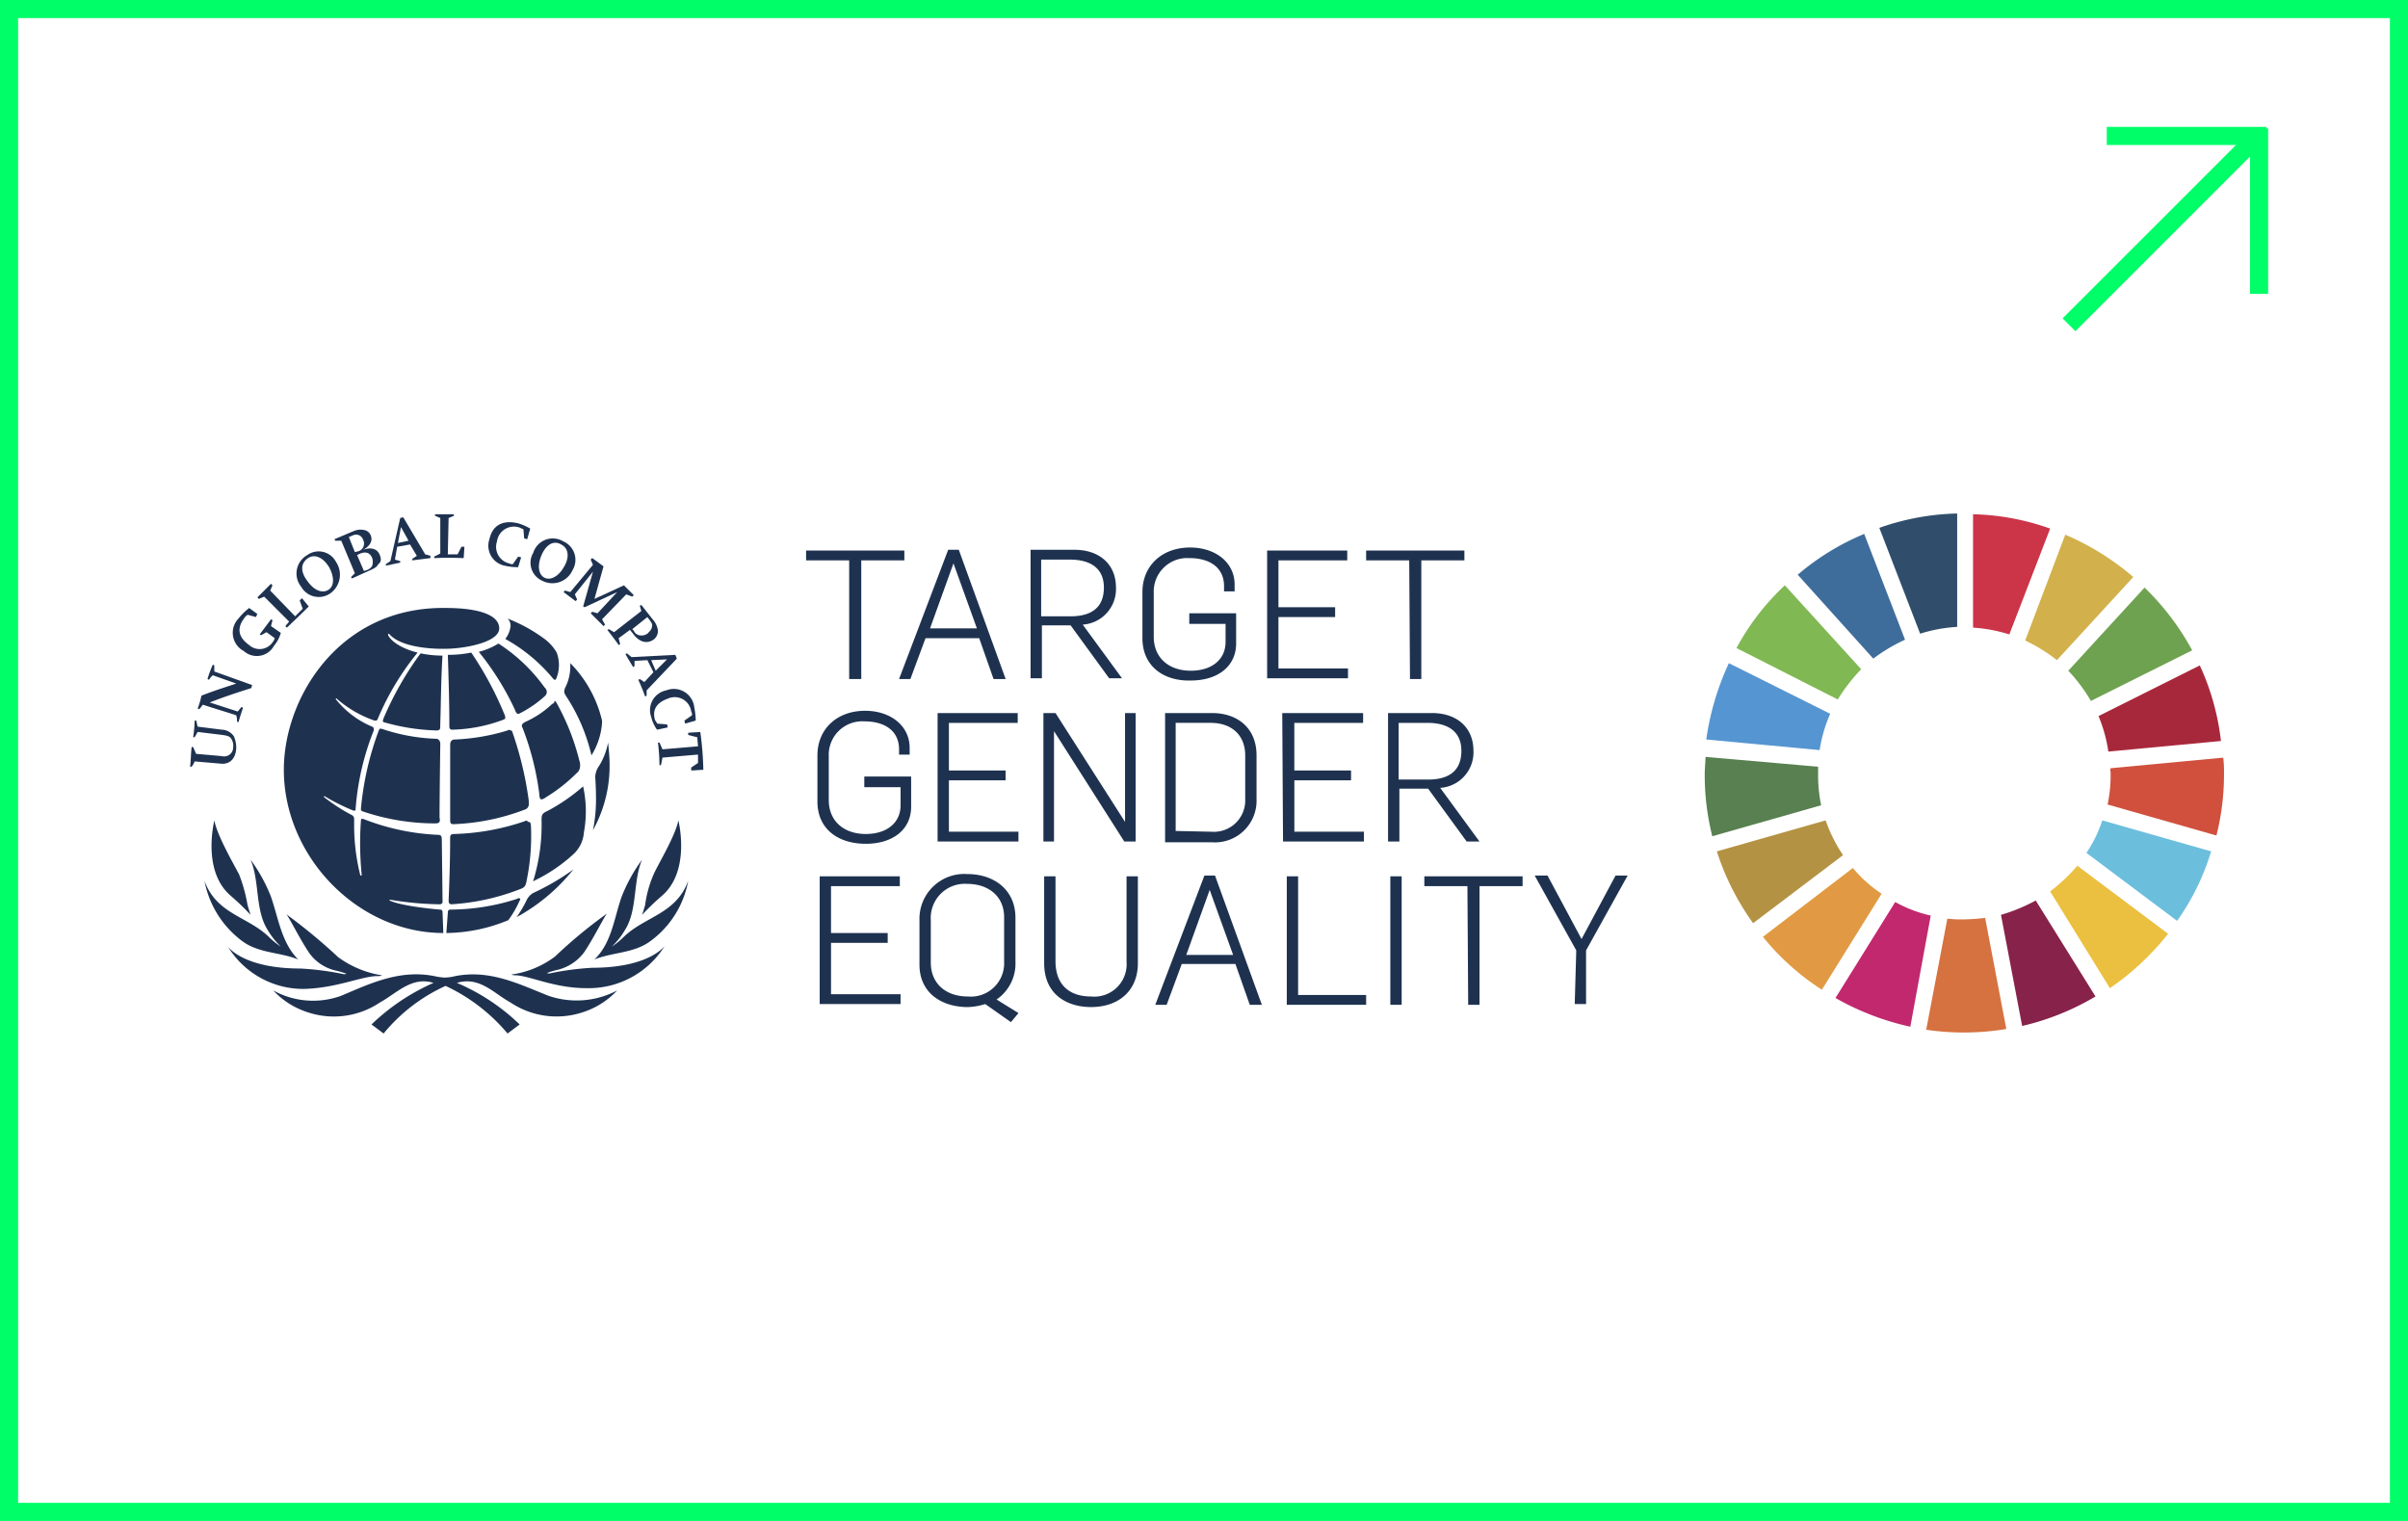 <svg xmlns="http://www.w3.org/2000/svg" xmlns:xlink="http://www.w3.org/1999/xlink" width="266" height="168" viewBox="0 0 266 168">
  <defs>
    <clipPath id="clip-path">
      <rect id="Rechteck_3702" data-name="Rechteck 3702" width="224.671" height="57.441" fill="none"/>
    </clipPath>
  </defs>
  <g id="Gruppe_7552" data-name="Gruppe 7552" transform="translate(-0.338 0)">
    <g id="Gruppe_7534" data-name="Gruppe 7534" transform="translate(0 0)">
      <g id="Gruppe_7496" data-name="Gruppe 7496" transform="translate(0)">
        <g id="Gruppe_7488" data-name="Gruppe 7488" transform="translate(0)">
          <g id="Rechteck_437" data-name="Rechteck 437" transform="translate(0.338 0)" fill="#fff" stroke="#00fe68" stroke-width="2">
            <rect width="266" height="168" stroke="none"/>
            <rect x="1" y="1" width="264" height="166" fill="none"/>
          </g>
          <g id="Gruppe_953" data-name="Gruppe 953" transform="translate(220.549 27.532) rotate(-45)">
            <line id="Linie_2" data-name="Linie 2" x2="12.477" y2="12.477" transform="translate(17.698 0)" fill="none" stroke="#00fe68" stroke-width="2"/>
            <line id="Linie_3" data-name="Linie 3" y1="12.92" x2="12.92" transform="translate(17.262 11.312)" fill="none" stroke="#00fe68" stroke-width="2"/>
            <line id="Linie_4" data-name="Linie 4" x1="28.774" transform="translate(0 11.798)" fill="none" stroke="#00fe68" stroke-width="2"/>
          </g>
        </g>
      </g>
    </g>
    <g id="Gruppe_7533" data-name="Gruppe 7533" transform="translate(21.339 56.72)">
      <path id="Pfad_11023" data-name="Pfad 11023" d="M86.259,5.985H81.5V4.9H92.354V5.985H87.595V19.093H86.259Z" transform="translate(-13.456 -0.809)" fill="#1e3250"/>
      <g id="Gruppe_7528" data-name="Gruppe 7528">
        <g id="Gruppe_7527" data-name="Gruppe 7527" clip-path="url(#clip-path)">
          <path id="Pfad_11024" data-name="Pfad 11024" d="M99.227,4.8H100.4l5.176,14.277h-1.336l-1.586-4.508H96.722l-1.67,4.508H93.8Zm3.173,8.683L99.811,6.3l-2.588,7.18H102.4" transform="translate(-15.487 -0.792)" fill="#1e3250"/>
          <path id="Pfad_11025" data-name="Pfad 11025" d="M111.2,4.8h4.842c2.755,0,4.592,1.586,4.592,4.174a3.933,3.933,0,0,1-3.674,4.091l4.341,5.928h-1.419l-4.258-5.844h-3.173v5.844H111.2Zm4.425,7.347c2.338,0,3.674-1,3.674-3.173,0-2.087-1.419-3.089-3.757-3.089h-3.173v6.262Z" transform="translate(-18.359 -0.792)" fill="#1e3250"/>
          <path id="Pfad_11026" data-name="Pfad 11026" d="M126,14.519V9.426C126,6.5,128.171,4.5,131.26,4.5c2.839,0,4.926,1.67,4.926,4.091v.751h-1.169V8.758c0-1.92-1.419-3.089-3.841-3.089a3.7,3.7,0,0,0-3.924,3.841v4.842c0,2.338,1.67,3.757,4.091,3.757,2.338,0,3.841-1.252,3.841-3.173v-2h-4.008V11.764h5.176V15.1c0,2.5-2,4.091-5.009,4.091-3.006.083-5.343-1.586-5.343-4.675" transform="translate(-20.803 -0.743)" fill="#1e3250"/>
          <path id="Pfad_11027" data-name="Pfad 11027" d="M142.5,4.9h8.85V5.985h-7.6v5.176h6.262v1.085h-6.262v5.677h7.681V19.01H142.5Z" transform="translate(-23.527 -0.809)" fill="#1e3250"/>
          <path id="Pfad_11028" data-name="Pfad 11028" d="M160.359,5.985H155.6V4.9h10.854V5.985h-4.759V19.093h-1.252Z" transform="translate(-25.69 -0.809)" fill="#1e3250"/>
          <path id="Pfad_11029" data-name="Pfad 11029" d="M83,36.119V31.026C83,28.1,85.171,26.1,88.26,26.1c2.839,0,4.926,1.67,4.926,4.091v.751H92.017v-.584c0-1.92-1.419-3.089-3.841-3.089a3.7,3.7,0,0,0-3.924,3.841v4.842c0,2.338,1.67,3.757,4.091,3.757,2.338,0,3.841-1.252,3.841-3.173v-2H88.176V33.364h5.176V36.7c0,2.5-2,4.091-5.009,4.091S83,39.208,83,36.119" transform="translate(-13.703 -4.309)" fill="#1e3250"/>
          <path id="Pfad_11030" data-name="Pfad 11030" d="M98.9,26.4h8.85v1.085h-7.6v5.26h6.262v1.085h-6.262v5.677h7.681v1.085H98.9Z" transform="translate(-16.329 -4.359)" fill="#1e3250"/>
          <path id="Pfad_11031" data-name="Pfad 11031" d="M112.9,26.4h1.336l7.681,12.023V26.4h1.169V40.593h-1.252L114.069,28.4v12.19H112.9Z" transform="translate(-18.64 -4.359)" fill="#1e3250"/>
          <path id="Pfad_11032" data-name="Pfad 11032" d="M129,26.4h5.176c2.839,0,4.926,1.67,4.926,4.675v4.842a4.6,4.6,0,0,1-4.926,4.759H129Zm5.093,13.108a3.464,3.464,0,0,0,3.757-3.59V31.075c0-2.087-1.336-3.59-3.841-3.59h-3.841V39.424Z" transform="translate(-21.298 -4.359)" fill="#1e3250"/>
          <path id="Pfad_11033" data-name="Pfad 11033" d="M144.5,26.4h8.933v1.085h-7.6v5.26H152.1v1.085h-6.262v5.677h7.681v1.085h-8.933Z" transform="translate(-23.857 -4.359)" fill="#1e3250"/>
          <path id="Pfad_11034" data-name="Pfad 11034" d="M158.5,26.4h4.842c2.755,0,4.592,1.586,4.592,4.174a3.933,3.933,0,0,1-3.674,4.091l4.341,5.928h-1.419l-4.258-5.844h-3.173v5.844H158.5Zm4.425,7.347c2.338,0,3.674-1,3.674-3.173,0-2.087-1.419-3.089-3.757-3.089h-3.173v6.262Z" transform="translate(-26.169 -4.359)" fill="#1e3250"/>
        </g>
      </g>
      <path id="Pfad_11035" data-name="Pfad 11035" d="M83.3,48h8.85v1.085h-7.6v5.176h6.262v1.085H84.552v5.677h7.681V62.11H83.3Z" transform="translate(-13.753 -7.925)" fill="#1e3250"/>
      <g id="Gruppe_7530" data-name="Gruppe 7530">
        <g id="Gruppe_7529" data-name="Gruppe 7529" clip-path="url(#clip-path)">
          <path id="Pfad_11036" data-name="Pfad 11036" d="M103.764,62.06a7.112,7.112,0,0,1-1.92.334c-2.922,0-5.343-1.586-5.343-4.675V52.793a4.952,4.952,0,0,1,5.26-5.093c3.006,0,5.343,1.753,5.343,4.842v4.842a4.806,4.806,0,0,1-2.087,4.174l2.421,1.5-.835,1Zm2.087-4.675V52.459c0-2.254-1.67-3.674-4.091-3.674a3.768,3.768,0,0,0-4.008,4.008v4.675c0,2.338,1.67,3.757,4.091,3.757a3.68,3.68,0,0,0,4.008-3.841" transform="translate(-15.932 -7.875)" fill="#1e3250"/>
          <path id="Pfad_11037" data-name="Pfad 11037" d="M113,57.6V48h1.252v9.351c0,2.839,1.753,3.924,3.924,3.924a3.577,3.577,0,0,0,3.924-3.841V48h1.252v9.6c0,3.006-2.087,4.842-5.176,4.842-2.588,0-5.176-1.336-5.176-4.842" transform="translate(-18.657 -7.925)" fill="#1e3250"/>
        </g>
      </g>
      <path id="Pfad_11038" data-name="Pfad 11038" d="M133.127,47.9H134.3l5.176,14.277h-1.336l-1.586-4.508h-5.928l-1.67,4.508H127.7Zm3.173,8.766-2.588-7.18-2.588,7.18Z" transform="translate(-21.084 -7.908)" fill="#1e3250"/>
      <path id="Pfad_11039" data-name="Pfad 11039" d="M145.1,48h1.252V61.108h7.514v1.085H145.1Z" transform="translate(-23.956 -7.925)" fill="#1e3250"/>
      <rect id="Rechteck_3704" data-name="Rechteck 3704" width="1.252" height="14.193" transform="translate(132.582 40.075)" fill="#1e3250"/>
      <path id="Pfad_11040" data-name="Pfad 11040" d="M168.059,49.085H163.3V48h10.854v1.085h-4.759V62.193h-1.252Z" transform="translate(-26.961 -7.925)" fill="#1e3250"/>
      <path id="Pfad_11041" data-name="Pfad 11041" d="M182.492,56.165,177.9,47.9h1.419l3.757,7.013,3.757-7.013h1.336l-4.592,8.265v5.928h-1.252Z" transform="translate(-29.372 -7.908)" fill="#1e3250"/>
      <g id="Gruppe_7532" data-name="Gruppe 7532">
        <g id="Gruppe_7531" data-name="Gruppe 7531" clip-path="url(#clip-path)">
          <path id="Pfad_11042" data-name="Pfad 11042" d="M215.788,22.107a19.871,19.871,0,0,1,2.588-3.34L209.943,9.5a26.992,26.992,0,0,0-5.343,6.93Z" transform="translate(-33.78 -1.568)" fill="#80b853"/>
          <path id="Pfad_11043" data-name="Pfad 11043" d="M242.8,14.489a18.9,18.9,0,0,1,3.507,2.171l8.433-9.184A29.093,29.093,0,0,0,247.225,2.8Z" transform="translate(-40.087 -0.462)" fill="#d2b04c"/>
          <path id="Pfad_11044" data-name="Pfad 11044" d="M263.688,20.1,252.5,25.694a16.123,16.123,0,0,1,1.085,3.924l12.44-1.169a27.134,27.134,0,0,0-2.338-8.349" transform="translate(-41.688 -3.319)" fill="#a8283b"/>
          <path id="Pfad_11045" data-name="Pfad 11045" d="M251,22.323l11.188-5.594a28.661,28.661,0,0,0-5.26-6.93L248.5,18.984a18.358,18.358,0,0,1,2.5,3.34" transform="translate(-41.028 -1.618)" fill="#6fa250"/>
          <path id="Pfad_11046" data-name="Pfad 11046" d="M212.923,34.037v-.751L200.483,32.2c0,.584-.084,1.252-.084,1.837a27.624,27.624,0,0,0,.835,6.93l12.023-3.423a16.634,16.634,0,0,1-.334-3.507" transform="translate(-33.086 -5.316)" fill="#588050"/>
          <path id="Pfad_11047" data-name="Pfad 11047" d="M249.106,46.6a19.252,19.252,0,0,1-3.006,2.839l6.6,10.687a29.277,29.277,0,0,0,6.429-6.011Z" transform="translate(-40.632 -7.694)" fill="#ebbf3f"/>
          <path id="Pfad_11048" data-name="Pfad 11048" d="M254.034,34.053a15.365,15.365,0,0,1-.334,3.423L265.723,40.9a27.439,27.439,0,0,0,.835-6.846,12.329,12.329,0,0,0-.083-1.753l-12.44,1.169c-.084.167,0,.334,0,.584" transform="translate(-41.886 -5.333)" fill="#d0503d"/>
          <path id="Pfad_11049" data-name="Pfad 11049" d="M218.035,46.9,208.1,54.5a27.236,27.236,0,0,0,6.512,5.844l6.6-10.6a14.832,14.832,0,0,1-3.173-2.839" transform="translate(-34.358 -7.743)" fill="#e19a43"/>
          <path id="Pfad_11050" data-name="Pfad 11050" d="M213.123,29.4a15.882,15.882,0,0,1,1.169-4.008L203.1,19.8a29.754,29.754,0,0,0-2.5,8.432Z" transform="translate(-33.119 -3.269)" fill="#5595d1"/>
          <path id="Pfad_11051" data-name="Pfad 11051" d="M250.036,61.8l-6.6-10.6a19.546,19.546,0,0,1-3.841,1.586l2.338,12.273a28.412,28.412,0,0,0,8.1-3.256" transform="translate(-39.558 -8.453)" fill="#87224a"/>
          <path id="Pfad_11052" data-name="Pfad 11052" d="M252.653,40.6a14.32,14.32,0,0,1-1.753,3.59L260.919,51.7a26.284,26.284,0,0,0,3.757-7.681Z" transform="translate(-41.424 -6.703)" fill="#6cbedd"/>
          <path id="Pfad_11053" data-name="Pfad 11053" d="M236.212,53.5a22,22,0,0,1-2.338.167,12.927,12.927,0,0,1-1.837-.083L229.7,65.856a28.6,28.6,0,0,0,8.85-.083Z" transform="translate(-37.924 -8.833)" fill="#d67140"/>
          <path id="Pfad_11054" data-name="Pfad 11054" d="M235.9,12.623a16.942,16.942,0,0,1,4.008.751l4.508-11.689A26.972,26.972,0,0,0,235.9.1Z" transform="translate(-38.948 -0.017)" fill="#cc3448"/>
          <path id="Pfad_11055" data-name="Pfad 11055" d="M228.22,52.9a14.73,14.73,0,0,1-3.924-1.5L217.7,62a29.228,29.228,0,0,0,8.266,3.173Z" transform="translate(-35.943 -8.486)" fill="#c1286e"/>
          <path id="Pfad_11056" data-name="Pfad 11056" d="M228.008,13.275a16.851,16.851,0,0,1,4.091-.751V0a27.481,27.481,0,0,0-8.6,1.586Z" transform="translate(-36.9)" fill="#304e6b"/>
          <path id="Pfad_11057" data-name="Pfad 11057" d="M215.943,44.441a16.529,16.529,0,0,1-1.92-3.841L202,44.023a28.375,28.375,0,0,0,4.008,7.932Z" transform="translate(-33.351 -6.703)" fill="#b49243"/>
          <path id="Pfad_11058" data-name="Pfad 11058" d="M221.049,16.476a18.52,18.52,0,0,1,3.507-2.087L220.047,2.7A27.615,27.615,0,0,0,212.7,7.208Z" transform="translate(-35.117 -0.446)" fill="#3e6d9b"/>
          <path id="Pfad_11059" data-name="Pfad 11059" d="M38.449,44.56a.5.5,0,0,0-.334.083,24.034,24.034,0,0,1-7.264,1.169c-.25,0-.334.083-.334.334L30.35,48.4A18.2,18.2,0,0,0,37.2,46.981a11.269,11.269,0,0,0,1.252-2.171.157.157,0,0,0,0-.25h0m1.5-.584a1.828,1.828,0,0,0-.751.835,13.289,13.289,0,0,1-1.085,1.837,20.656,20.656,0,0,0,6.262-5.26,26.566,26.566,0,0,1-4.425,2.588m-.918-7.932a26.127,26.127,0,0,1-7.765,1.419c-.5,0-.5.167-.5.584,0,2.421-.083,4.675-.167,6.763,0,0,0,.25.083.334a.412.412,0,0,0,.25.083A24.973,24.973,0,0,0,38.7,43.474c.334-.167.417-.334.5-.751a24.715,24.715,0,0,0,.5-6.095s0-.417-.167-.5h-.167a.207.207,0,0,0-.334-.083M45.462,32.2a20.32,20.32,0,0,1-4.008,2.755c-.584.25-.584.5-.584,1a21.1,21.1,0,0,1-.918,6.679s-.083.167.083,0a17.641,17.641,0,0,0,4.425-3.006A3.6,3.6,0,0,0,45.545,37.3a12.811,12.811,0,0,0-.083-5.093h0m1.753-2.254A2.2,2.2,0,0,0,46.8,31.2c.083,1.169.083,2.254.083,2.254a17.422,17.422,0,0,1-.334,3.59,14.651,14.651,0,0,0,1.837-7.18c0-.835-.083-1.67-.167-2.5a7.58,7.58,0,0,1-1,2.588m-10.1-3.924a23.173,23.173,0,0,1-5.844,1c-.417,0-.5.334-.5.584V35.96s0,.25.083.334.167.083.334.083a24.4,24.4,0,0,0,7.765-1.586.65.65,0,0,0,.5-.751v-.25A38.437,38.437,0,0,0,37.7,26.359c-.083-.334-.167-.334-.25-.334-.167-.083-.25-.083-.334,0M22.92,25.941a33.247,33.247,0,0,0-2,8.683c0,.25,0,.25.167.334A24.885,24.885,0,0,0,29.1,36.294s.334,0,.417-.083.167-.167.083-.584c0-2.254.083-8.1.083-8.1,0-.334-.167-.584-.5-.584a20.631,20.631,0,0,1-5.928-1.085c-.083,0-.167,0-.167-.083l-.167.167M42.039,23.1a10.467,10.467,0,0,1-3.006,2c-.25.167-.334.25-.334.334a.5.5,0,0,0,.083.334,30.913,30.913,0,0,1,1.837,7.264s0,.5.167.584c.083.083.417-.083.5-.167a17.943,17.943,0,0,0,3.423-2.672,1.016,1.016,0,0,0,.417-.835,1.421,1.421,0,0,0-.083-.584,25.755,25.755,0,0,0-2.5-6.345q-.125-.25-.25-.25c0,.25-.083.25-.25.334m2-4.091a5.142,5.142,0,0,1-.5,2.171,1.207,1.207,0,0,0-.167.584c0,.167.083.25.167.417a20.208,20.208,0,0,1,2.839,6.6,7.851,7.851,0,0,0,1.169-3.59v-.25a13.4,13.4,0,0,0-3.507-6.345v.417M30.517,17.676c.083,2.588.167,5.26.167,7.765,0,.25,0,.334.083.417a.307.307,0,0,0,.25.083,17.087,17.087,0,0,0,5.594-1.085c.167-.083.25-.083.25-.25a.864.864,0,0,0-.083-.334,37.528,37.528,0,0,0-3.674-6.846,12.963,12.963,0,0,1-2.588.25m-7.1,7.013a1.316,1.316,0,0,0-.083.334l.083.083a23.12,23.12,0,0,0,5.761.918.626.626,0,0,0,.417-.083c.083-.083.083-.25.083-.5.083-2.5.083-5.093.25-7.681a11.922,11.922,0,0,1-2.421-.25,35.578,35.578,0,0,0-4.091,7.18m10.52-7.347a30.554,30.554,0,0,1,4.008,6.429.892.892,0,0,0,.25.417.5.5,0,0,0,.334-.083,12.243,12.243,0,0,0,2.755-1.92.638.638,0,0,0,.167-.417.722.722,0,0,0-.25-.5,18.73,18.73,0,0,0-5.093-4.842,7.68,7.68,0,0,1-2.171.918M37.447,14.5a2.86,2.86,0,0,1-.584,1.419,18.357,18.357,0,0,1,5.176,4.258s.25.334.334.25c.083,0,.167-.25.167-.25a3.914,3.914,0,0,0,0-2.755,4.993,4.993,0,0,0-1.336-1.5,17.419,17.419,0,0,0-4.091-2.254,1.072,1.072,0,0,1,.334.835M12.4,30.366c0,9.6,8.182,18.034,17.616,18.034,0-.167-.083-2.254-.083-2.254,0-.25-.083-.334-.334-.334,0,0-4.091-.334-5.51-1-.083,0,0-.083.083-.083a34.973,34.973,0,0,0,5.427.5c.167,0,.334-.083.334-.25,0-.334-.083-6.846-.083-6.846,0-.5-.083-.584-.584-.584a25.467,25.467,0,0,1-8.1-1.753H21c-.083,0-.083.167-.083.167A35.522,35.522,0,0,0,21,41.971c0,.083,0,.083-.083.083a.082.082,0,0,1-.083-.083,22.7,22.7,0,0,1-.668-5.26v-.918a.459.459,0,0,0-.25-.417,19.608,19.608,0,0,1-3.089-2v-.083h.083a22.464,22.464,0,0,0,3.173,1.586h.167c.083,0,.083-.167.083-.25a29.215,29.215,0,0,1,2-8.6v-.167c0-.083,0-.167-.167-.25A10.137,10.137,0,0,1,18.161,22.6s-.083-.083,0-.083c.083-.083.083,0,.083,0a12.508,12.508,0,0,0,4.174,2.421h.167c.083,0,.167-.083.25-.334a29.945,29.945,0,0,1,4.341-7.18c-1.419-.334-2.839-1.085-3.256-1.92v-.167a.291.291,0,0,1,.167.083c1.586,1.753,6.178,1.586,6.178,1.586,1.92,0,5.928-.668,5.928-2.254,0-1.419-2.087-2.254-5.928-2.254C18.578,12.333,12.4,22.351,12.4,30.366" transform="translate(-2.047 -2.063)" fill="#1e3250"/>
          <path id="Pfad_11060" data-name="Pfad 11060" d="M1.9,48.138c1.336,3.674,4.759,3.924,7.1,6.178A8.43,8.43,0,0,0,10.332,55.4a8.5,8.5,0,0,1-1.5-1.92C7.494,51.31,7.995,48.138,6.993,45.8a17.985,17.985,0,0,1,2.254,4.091c.835,2.421,1.169,5.093,3.006,6.93-2.087-.835-4.425-.668-6.262-2.087a10.817,10.817,0,0,1-4.091-6.6" transform="translate(-0.314 -7.562)" fill="#1e3250"/>
          <path id="Pfad_11061" data-name="Pfad 11061" d="M21.531,59.846a1.059,1.059,0,0,0,.5-.083,11.11,11.11,0,0,1-4.842-2A62.208,62.208,0,0,0,11.429,53c.25.167,1.5,2.755,2.588,4.341a4.96,4.96,0,0,0,3.006,1.92,8.488,8.488,0,0,1,1.085.334.777.777,0,0,1-.5,0,31.485,31.485,0,0,0-4.592-.584C6.67,59.011,5,56.59,5,56.59a9.775,9.775,0,0,0,8.349,4.675c3.674-.083,6.429-1.419,8.182-1.419" transform="translate(-0.826 -8.75)" fill="#1e3250"/>
          <path id="Pfad_11062" data-name="Pfad 11062" d="M51.1,61.165a9.873,9.873,0,0,0,8.349-4.675s-1.67,2.421-8.015,2.421a31.552,31.552,0,0,0-4.508.584.777.777,0,0,1-.5,0,8.489,8.489,0,0,1,1.085-.334,5.2,5.2,0,0,0,3.006-1.92C51.6,55.655,52.853,53.067,53.1,52.9a52.845,52.845,0,0,0-5.761,4.759,10.35,10.35,0,0,1-4.842,2,1.059,1.059,0,0,0,.5.083c1.67.083,4.425,1.5,8.1,1.419" transform="translate(-7.017 -8.734)" fill="#1e3250"/>
          <path id="Pfad_11063" data-name="Pfad 11063" d="M4.976,48.949a27.014,27.014,0,0,1,2.171,2.087s-.167-.5-.334-1.085a17.311,17.311,0,0,0-.918-3.34c-.5-1-2.421-4.258-2.755-6.011,0,.083-1.419,5.594,1.837,8.349" transform="translate(-0.467 -6.703)" fill="#1e3250"/>
          <path id="Pfad_11064" data-name="Pfad 11064" d="M53.5,56.821c2.087-.835,4.425-.668,6.262-2.087a10.589,10.589,0,0,0,4.091-6.6c-1.336,3.674-4.759,3.924-7.1,6.178A8.43,8.43,0,0,1,55.42,55.4a8.5,8.5,0,0,0,1.5-1.92c1.336-2.171.835-5.343,1.837-7.681a17.985,17.985,0,0,0-2.254,4.091c-.835,2.338-1.085,5.093-3.006,6.93" transform="translate(-8.833 -7.562)" fill="#1e3250"/>
          <path id="Pfad_11065" data-name="Pfad 11065" d="M41.39,63.332c-3.173-1.252-6.429-2.922-10.269-2.171a5.638,5.638,0,0,1-1.169.167,6.55,6.55,0,0,1-1.169-.167c-3.841-.751-7.1.835-10.269,2.171A9.08,9.08,0,0,1,11,62.748a8.871,8.871,0,0,0,3.841,2.421,9.121,9.121,0,0,0,7.932-1.085c1.837-1,3.507-2.922,5.928-2.171a23.477,23.477,0,0,0-6.846,4.592l1.336,1a18.947,18.947,0,0,1,6.846-5.26,19.94,19.94,0,0,1,6.846,5.26l1.336-1a22.8,22.8,0,0,0-6.93-4.592c2.5-.751,4.091,1.169,5.928,2.171a9.16,9.16,0,0,0,7.932,1.085,8.871,8.871,0,0,0,3.841-2.421,9.58,9.58,0,0,1-7.6.584" transform="translate(-1.816 -10.066)" fill="#1e3250"/>
          <path id="Pfad_11066" data-name="Pfad 11066" d="M61.971,48.949c3.256-2.755,1.837-8.349,1.837-8.349-.334,1.753-2.338,5.009-2.755,6.011a12.763,12.763,0,0,0-.918,3.34c-.167.584-.334,1.085-.334,1.085a27.419,27.419,0,0,1,2.171-2.087" transform="translate(-9.873 -6.703)" fill="#1e3250"/>
          <path id="Pfad_11067" data-name="Pfad 11067" d="M.668,31.074c1,.083,1.92.167,2.839.25a1,1,0,0,0,1.252-1,1.373,1.373,0,0,0-.167-.835c-.167-.334-.417-.417-1-.5L.835,28.652.5,29.237H.334A13.652,13.652,0,0,0,.5,27.4H.668c.083.25.083.417.167.668l2.672.334a1.659,1.659,0,0,1,1.336.751,3.179,3.179,0,0,1,.25,1.336c-.083,1.169-.751,1.753-1.67,1.67-1-.083-1.92-.167-2.922-.25a2.093,2.093,0,0,1-.334.584H0c.083-.751.083-1.419.167-2.171H.334Z" transform="translate(0 -4.524)" fill="#1e3250"/>
          <path id="Pfad_11068" data-name="Pfad 11068" d="M2.336,24.174l3.089,1,.417-.5.167.083c-.167.5-.334,1-.5,1.586-.083,0-.083,0-.167-.083a1.838,1.838,0,0,0-.083-.668c-1.252-.417-2.421-.751-3.674-1.169-.167.167-.25.334-.417.5L1,24.842a9.122,9.122,0,0,0,.417-1.419c1.252-.5,2.588-.918,3.841-1.336L2.67,21.169a2.213,2.213,0,0,0-.417.5l-.167-.083A12.173,12.173,0,0,1,2.67,20c.083,0,.083.083.167.083v.668l4.174,1.5c0,.083-.083.25-.083.334-1.586.5-3.089,1-4.592,1.586" transform="translate(-0.165 -3.302)" fill="#1e3250"/>
          <path id="Pfad_11069" data-name="Pfad 11069" d="M9.867,14.5l1.085.751a3.728,3.728,0,0,1-.751,1.419,2.157,2.157,0,0,1-3.34.584,2.275,2.275,0,0,1-.584-3.59,6.586,6.586,0,0,1,1.085-1.085l.083-.083.918.668L8.2,13.5l-.918-.25c-.083.083-.25.167-.334.334-.918,1.169-.668,2.171.5,3.006a1.742,1.742,0,0,0,2.672-.417c.083-.083.083-.167.167-.334l-.918-.668-.584.334-.167-.083,1.252-1.67.167.083Z" transform="translate(-0.933 -2.064)" fill="#1e3250"/>
          <path id="Pfad_11070" data-name="Pfad 11070" d="M12.407,13.474,9.651,10.719l-.584.25L8.9,10.8l1.5-1.5.167.167-.25.584,2.755,2.839.835-.835-.334-.918.25-.25.751.918s-1.169,1.169-2.421,2.338l-.167-.167Z" transform="translate(-1.469 -1.535)" fill="#1e3250"/>
          <path id="Pfad_11071" data-name="Pfad 11071" d="M18.44,6.172a2.158,2.158,0,0,0-3.173-.751A2.336,2.336,0,0,0,14.6,8.927a2.234,2.234,0,0,0,3.173.751,2.53,2.53,0,0,0,.668-3.507M17.6,9.261c-.668.417-1.586.083-2.338-1-.751-1-.751-1.92.083-2.5.751-.5,1.67-.083,2.338,1,.584,1.085.584,2.087-.083,2.5" transform="translate(-2.326 -0.829)" fill="#1e3250"/>
          <path id="Pfad_11072" data-name="Pfad 11072" d="M24.109,4.944c-.25-.668-.918-.918-1.837-.584.751-.417,1.085-1,.835-1.586a.954.954,0,0,0-.668-.584,1.943,1.943,0,0,0-1.169.083L19.1,3.191l.083.167h.668l1.5,3.59-.417.417.083.167L22.857,6.7c.584-.25.918-.417,1.085-.751.334-.25.334-.584.167-1m-3.423-2,.417-.167a.81.81,0,0,1,1.169.5.877.877,0,0,1-.584,1.252l-.334.083Zm2.588,3.173a1.093,1.093,0,0,1-.668.5l-.25.083L21.6,4.944l.334-.167c.668-.25,1.085-.083,1.336.5a1.423,1.423,0,0,1,0,.835" transform="translate(-3.153 -0.352)" fill="#1e3250"/>
          <path id="Pfad_11073" data-name="Pfad 11073" d="M30.826,4.758l-.584-.167L27.82.5l-.334.083L26.4,5.342l-.5.334v.167l1.586-.334V5.342L26.9,5.175l.25-1.419,1.419-.25.751,1.252-.5.334v.167l2-.25Zm-3.59-1.419.334-1.753.835,1.5Z" transform="translate(-4.276 -0.083)" fill="#1e3250"/>
          <path id="Pfad_11074" data-name="Pfad 11074" d="M32.968,4.441V.517l-.584-.25V.1h2.087V.267l-.584.25L33.8,4.525h1.085l.417-.835h.334l-.083,1.252s-1.837-.083-3.256,0V4.775Z" transform="translate(-5.333 -0.017)" fill="#1e3250"/>
          <path id="Pfad_11075" data-name="Pfad 11075" d="M42.17,5.784l.584-.835.334.083-.334,1.085h-.083a6,6,0,0,1-1.419-.167,2.248,2.248,0,0,1-1.67-2.922c.334-1.5,1.419-2.171,3.173-1.753a5.92,5.92,0,0,1,1.336.584l-.334,1.169-.334-.083-.083-1c-.083-.083-.25-.083-.334-.167a1.889,1.889,0,0,0-2.588,1.5A1.88,1.88,0,0,0,41.753,5.7a.753.753,0,0,0,.417.083" transform="translate(-6.52 -0.19)" fill="#1e3250"/>
          <path id="Pfad_11076" data-name="Pfad 11076" d="M52.823,10.408l3.256-1.5,1.085,1.085L57,10.158l-.668-.25-2.672,2.755.334.584-.167.167-1.419-1.419.167-.167.584.167,2.171-2.338-3.59,1.67-.167-.083L52.656,7.4l-2,2.5.25.584-.167.167-1.336-1,.167-.167.584.167,2.5-3.006-.25-.584.167-.167,1.252.918Z" transform="translate(-8.156 -0.974)" fill="#1e3250"/>
          <path id="Pfad_11077" data-name="Pfad 11077" d="M60.209,13.686,58.957,12.1l-.167.083.167.584-3.006,2.338-.584-.334-.167.083s.668.835,1.252,1.67l.167-.083-.167-.668,1.252-.918.334.417c.668.918,1.5,1.169,2.254.668a1.19,1.19,0,0,0,.5-1,2.281,2.281,0,0,0-.584-1.252m-.083.835c0,.25-.25.5-.5.751a1.159,1.159,0,0,1-.918.167.847.847,0,0,1-.584-.5l-.167-.167,1.67-1.336.25.334c.25.334.334.5.25.751" transform="translate(-9.114 -1.998)" fill="#1e3250"/>
          <path id="Pfad_11078" data-name="Pfad 11078" d="M63.277,19.084l-.167-.417-4.842.25-.5-.417-.167.083s.417.751.835,1.419l.167-.083v-.584l1.419-.083.668,1.336-1,1.085-.5-.334-.167.083s.417.918.751,1.837l.167-.083v-.584Zm-2.839.167,1.753-.083L60.94,20.42Z" transform="translate(-9.51 -3.054)" fill="#1e3250"/>
          <path id="Pfad_11079" data-name="Pfad 11079" d="M61.644,27.043l1.085.083.083.334-1.169.25-.083-.083a4.318,4.318,0,0,1-.584-1.336,2.225,2.225,0,0,1,1.67-2.922,2.273,2.273,0,0,1,3.089,1.837,9.2,9.2,0,0,1,.167,1.5l-1.169.334-.083-.334.835-.584a.626.626,0,0,0-.083-.417,1.839,1.839,0,0,0-2.588-1.419c-1.169.417-1.753,1.169-1.419,2.338.083.167.167.25.25.417" transform="translate(-10.047 -3.833)" fill="#1e3250"/>
          <path id="Pfad_11080" data-name="Pfad 11080" d="M66.325,31.4l-3.924.334-.167.835h-.167a21.722,21.722,0,0,0-.167-2.5h.167l.334.751,3.924-.334-.083-1-1-.25v-.25l1.336-.083a35.152,35.152,0,0,1,.334,4.174l-1.336.083v-.334l.751-.5Z" transform="translate(-10.22 -4.771)" fill="#1e3250"/>
          <path id="Pfad_11081" data-name="Pfad 11081" d="M48.684,3.635a2.259,2.259,0,0,0-3.34,1.252,2.166,2.166,0,0,0,1,3.089,2.434,2.434,0,0,0,3.34-1.169,2.215,2.215,0,0,0-1-3.173m.083,2.755c-.584,1.085-1.5,1.586-2.171,1.252s-.835-1.336-.334-2.5,1.336-1.67,2.171-1.169c.835.417.918,1.419.334,2.421" transform="translate(-7.44 -0.546)" fill="#1e3250"/>
        </g>
      </g>
    </g>
  </g>
</svg>
